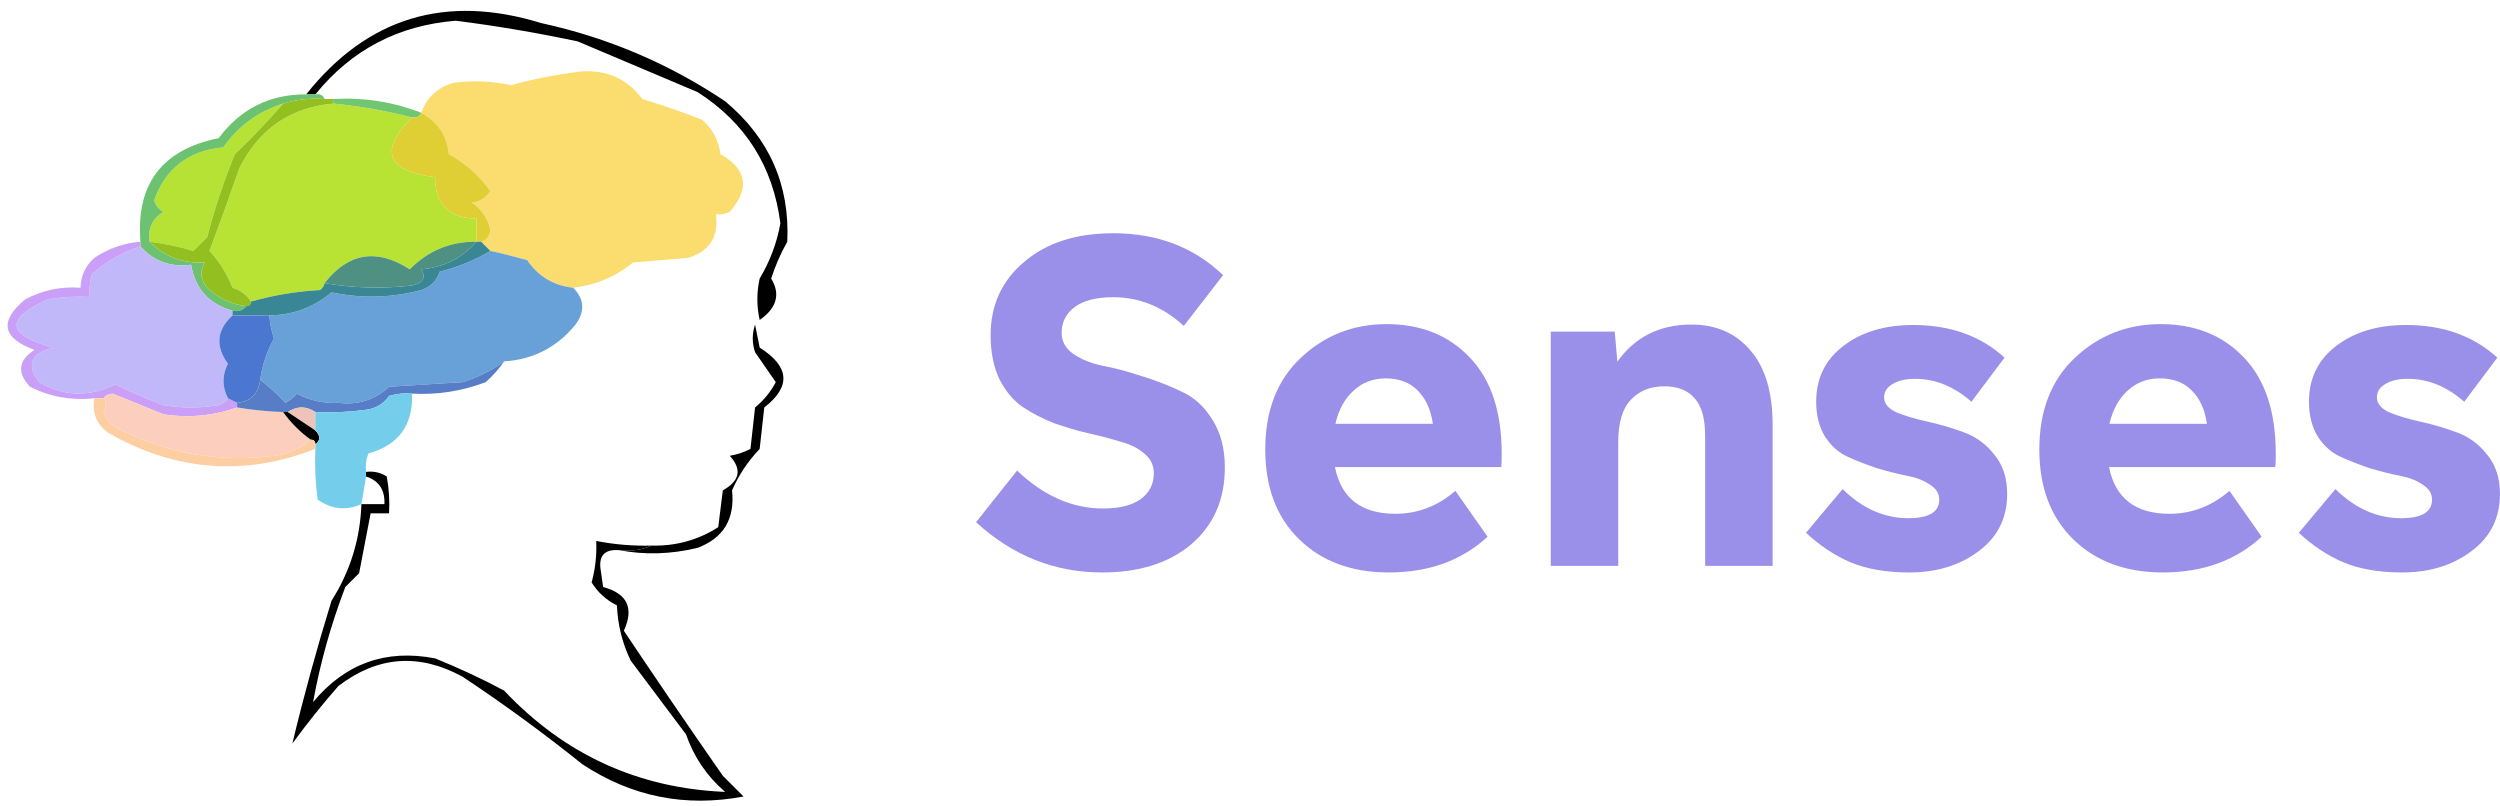 <svg xmlns="http://www.w3.org/2000/svg" fill="none" viewBox="0 0 543 175" height="175" width="543">
<path fill="black" d="M68.5 20.5C67.833 20.5 67.167 20.5 66.5 20.5C79.777 3.801 96.777 -1.366 117.5 5C131.977 8.153 145.31 13.82 157.5 22C167.078 29.985 171.578 40.151 171 52.5C169.556 55.055 168.389 57.721 167.5 60.5C169.559 63.886 168.726 66.886 165 69.5C164.333 66.5 164.333 63.5 165 60.5C167.239 56.767 168.739 52.767 169.5 48.5C167.914 36.15 161.914 26.65 151.5 20C142.833 16.333 134.167 12.667 125.5 9C116.738 7.134 107.905 5.634 99 4.5C86.478 5.51 76.311 10.843 68.5 20.5Z" clip-rule="evenodd" fill-rule="evenodd"></path>
<path fill="#FBDC6F" d="M124.5 62.5C120.236 62.035 116.902 60.035 114.5 56.5C111.813 55.739 109.147 55.073 106.5 54.5C105.833 53.833 105.167 53.167 104.5 52.5C105.649 52.209 106.316 51.376 106.5 50C106.01 47.497 104.677 45.497 102.5 44C104.286 43.804 105.619 42.97 106.5 41.5C104.146 38.148 101.146 35.482 97.5 33.5C97.08 29.419 95.08 26.419 91.5 24.5C92.658 21.178 94.992 19.012 98.5 18C102.686 17.427 106.853 17.594 111 18.5C116.087 17.103 121.254 16.103 126.5 15.5C131.963 15.203 136.296 17.203 139.5 21.5C143.882 22.846 148.216 24.346 152.5 26C154.739 27.978 156.072 30.478 156.5 33.5C162.253 36.775 162.92 40.942 158.5 46C157.552 46.483 156.552 46.649 155.5 46.5C156.144 51.385 154.144 54.552 149.5 56C145.5 56.333 141.5 56.667 137.5 57C133.73 60.092 129.396 61.926 124.5 62.5Z" clip-rule="evenodd" fill-rule="evenodd"></path>
<path fill="#B8E335" d="M72.5 22.5C78.222 23.082 83.889 24.082 89.5 25.5C82.283 32.769 83.949 37.102 94.5 38.5C94.529 44.366 97.529 47.366 103.5 47.5C103.5 49.167 103.5 50.833 103.5 52.5C97.806 52.453 92.973 54.453 89 58.5C81.831 53.88 75.664 54.88 70.5 61.5C70.389 62.117 70.056 62.617 69.5 63C64.386 63.289 59.386 64.123 54.5 65.5C53.594 64.035 52.261 63.035 50.5 62.5C49.323 59.47 47.657 56.803 45.5 54.5C47.725 48.583 49.892 42.583 52 36.5C56.322 27.938 63.156 23.271 72.5 22.5Z" clip-rule="evenodd" fill-rule="evenodd"></path>
<path fill="#71C771" d="M72.5 22.5C72.5 22.167 72.5 21.833 72.5 21.5C79.092 21.124 85.425 22.124 91.5 24.5C91.158 25.338 90.492 25.672 89.5 25.5C83.889 24.082 78.222 23.082 72.5 22.5Z" clip-rule="evenodd" fill-rule="evenodd"></path>
<path fill="#B6E235" d="M61.5 22.5C58.204 26.298 54.704 29.964 51 33.5C48.601 39.363 46.601 45.363 45 51.5C44 52.5 43 53.5 42 54.5C38.914 53.568 35.748 52.901 32.5 52.5C32.081 49.675 33.081 47.509 35.5 46C34.484 45.481 33.818 44.647 33.5 43.5C35.948 36.573 40.948 32.74 48.5 32C51.752 27.372 56.085 24.206 61.5 22.5Z" clip-rule="evenodd" fill-rule="evenodd"></path>
<path fill="#6DC271" d="M66.5 20.5C67.167 20.5 67.833 20.5 68.5 20.5C69.492 20.328 70.158 20.662 70.5 21.5C67.391 21.264 64.391 21.597 61.5 22.5C56.085 24.205 51.752 27.372 48.5 32C40.948 32.74 35.948 36.573 33.5 43.5C33.818 44.647 34.484 45.48 35.5 46C33.081 47.509 32.081 49.675 32.5 52.5C35.715 55.768 39.715 57.268 44.5 57C43.328 58.868 43.495 60.702 45 62.5C47.397 64.782 50.231 66.115 53.5 66.5C52.791 67.404 51.791 67.737 50.5 67.5C45.386 66.053 42.386 62.72 41.5 57.5C37.036 58.091 33.369 56.758 30.5 53.5C30.5 53.166 30.5 52.833 30.5 52.5C29.504 40 35.17 32.5 47.5 30C52.27 23.615 58.603 20.448 66.5 20.5Z" clip-rule="evenodd" fill-rule="evenodd"></path>
<path fill="#DFCF34" d="M91.5 24.5C95.08 26.419 97.08 29.419 97.5 33.5C101.146 35.482 104.146 38.148 106.5 41.5C105.619 42.971 104.286 43.804 102.5 44C104.677 45.497 106.01 47.497 106.5 50C106.316 51.376 105.649 52.209 104.5 52.5C104.167 52.5 103.833 52.5 103.5 52.5C103.5 50.833 103.5 49.167 103.5 47.5C97.529 47.366 94.529 44.366 94.5 38.5C83.949 37.102 82.283 32.769 89.5 25.5C90.492 25.672 91.158 25.338 91.5 24.5Z" clip-rule="evenodd" fill-rule="evenodd"></path>
<path fill="#94BF21" d="M70.5 21.5C71.167 21.5 71.833 21.5 72.5 21.5C72.5 21.833 72.5 22.167 72.5 22.5C63.156 23.271 56.322 27.938 52 36.5C49.892 42.583 47.725 48.583 45.5 54.5C47.657 56.803 49.323 59.47 50.5 62.5C52.261 63.035 53.594 64.035 54.5 65.5C54.5 66.167 54.167 66.5 53.5 66.5C50.231 66.116 47.397 64.782 45 62.5C43.495 60.702 43.328 58.868 44.5 57C39.715 57.268 35.715 55.768 32.5 52.5C35.748 52.901 38.915 53.568 42 54.5C43 53.5 44 52.5 45 51.5C46.601 45.364 48.601 39.364 51 33.5C54.704 29.964 58.204 26.298 61.5 22.5C64.391 21.598 67.391 21.264 70.5 21.5Z" clip-rule="evenodd" fill-rule="evenodd"></path>
<path fill="#C0B8F9" d="M30.5 53.5C33.37 56.758 37.036 58.091 41.5 57.5C42.386 62.72 45.386 66.053 50.5 67.5C50.5 67.833 50.5 68.167 50.5 68.5C47.054 71.681 46.721 75.181 49.5 79C48.222 81.498 48.222 83.998 49.5 86.5C49.083 87.222 48.416 87.722 47.5 88C43.5 88.667 39.5 88.667 35.5 88C31.899 86.613 28.399 85.113 25 83.5C19.39 86.299 13.89 86.133 8.5 83C5.652 79.269 6.652 76.769 11.5 75.5C1.33 72.699 0.996 69.199 10.5 65C13.482 64.502 16.482 64.335 19.5 64.5C19.34 62.801 19.507 61.134 20 59.5C23.205 56.732 26.705 54.732 30.5 53.5Z" clip-rule="evenodd" fill-rule="evenodd"></path>
<path fill="#4E9081" d="M103.5 52.5C100.379 56.06 96.379 58.06 91.5 58.5C92.571 60.325 91.904 61.492 89.5 62C83.116 62.751 76.783 62.584 70.5 61.5C75.664 54.88 81.831 53.88 89 58.5C92.973 54.453 97.806 52.453 103.5 52.5Z" clip-rule="evenodd" fill-rule="evenodd"></path>
<path fill="#CA9FF8" d="M30.5 52.5C30.5 52.833 30.5 53.167 30.5 53.5C26.705 54.732 23.205 56.732 20 59.5C19.506 61.134 19.34 62.801 19.5 64.5C16.482 64.335 13.482 64.502 10.5 65C0.996 69.199 1.33 72.699 11.5 75.5C6.652 76.769 5.652 79.269 8.5 83C13.89 86.133 19.39 86.299 25 83.5C28.399 85.113 31.899 86.613 35.5 88C39.5 88.667 43.5 88.667 47.5 88C48.416 87.722 49.083 87.222 49.5 86.5C50.167 86.833 50.833 87.167 51.5 87.5C51.5 87.833 51.5 88.167 51.5 88.5C46.317 90.35 40.983 90.85 35.5 90C31.828 88.497 28.162 86.997 24.5 85.5C23.584 85.543 22.917 85.876 22.5 86.5C21.833 86.5 21.167 86.5 20.5 86.5C15.551 87.041 10.884 86.208 6.5 84C3.647 80.904 3.98 78.237 7.5 76C0.436 73.419 -0.231 69.753 5.5 65C9.253 63.011 13.253 62.178 17.5 62.5C17.549 59.901 18.549 57.734 20.5 56C23.561 53.965 26.895 52.799 30.5 52.5Z" clip-rule="evenodd" fill-rule="evenodd"></path>
<path fill="#67A1D7" d="M106.5 54.5C109.147 55.073 111.813 55.74 114.5 56.5C116.902 60.035 120.236 62.035 124.5 62.5C126.941 64.963 127.107 67.629 125 70.5C120.991 75.421 115.825 78.088 109.5 78.5C106.815 80.462 103.815 81.962 100.5 83C95.167 83.333 89.833 83.667 84.5 84C81.43 86.851 77.763 88.018 73.5 87.5C70.294 87.653 67.294 86.986 64.5 85.5C63.784 86.311 62.95 86.978 62 87.5C60.317 85.65 58.484 83.983 56.5 82.5C56.956 79.356 57.956 76.356 59.5 73.5C58.954 71.865 58.62 70.199 58.5 68.5C63.635 68.429 68.135 66.762 72 63.5C78.531 64.879 85.031 64.712 91.5 63C93.5 62.333 94.833 61 95.5 59C99.436 58.028 103.103 56.528 106.5 54.5Z" clip-rule="evenodd" fill-rule="evenodd"></path>
<path fill="#398694" d="M103.5 52.5C103.833 52.5 104.167 52.5 104.5 52.5C105.167 53.167 105.833 53.833 106.5 54.5C103.103 56.528 99.436 58.028 95.5 59C94.833 61 93.5 62.333 91.5 63C85.031 64.712 78.531 64.879 72 63.5C68.135 66.762 63.635 68.429 58.5 68.5C55.833 68.5 53.167 68.5 50.5 68.5C50.5 68.167 50.5 67.833 50.5 67.5C51.791 67.737 52.791 67.404 53.5 66.5C54.167 66.5 54.5 66.167 54.5 65.5C59.386 64.123 64.386 63.289 69.5 63C70.056 62.617 70.389 62.117 70.5 61.5C76.783 62.584 83.116 62.751 89.5 62C91.904 61.492 92.571 60.325 91.5 58.5C96.379 58.061 100.379 56.061 103.5 52.5Z" clip-rule="evenodd" fill-rule="evenodd"></path>
<path fill="#4B77D0" d="M50.5 68.5C53.167 68.5 55.833 68.5 58.5 68.5C58.62 70.199 58.954 71.865 59.5 73.5C57.956 76.356 56.956 79.356 56.5 82.5C56.167 85.5 54.5 87.167 51.5 87.5C50.833 87.167 50.167 86.833 49.5 86.5C48.221 83.998 48.221 81.498 49.5 79C46.721 75.181 47.054 71.681 50.5 68.5Z" clip-rule="evenodd" fill-rule="evenodd"></path>
<path fill="#FCCEBE" d="M22.5 86.5C22.917 85.876 23.584 85.543 24.5 85.5C28.162 86.997 31.828 88.497 35.5 90C40.983 90.85 46.317 90.35 51.5 88.5C54.807 89.051 58.14 89.384 61.5 89.5C63.167 91.833 65.167 93.833 67.5 95.5C65.266 97.446 62.599 98.613 59.5 99C47.533 100.507 36.2 98.507 25.5 93C24.01 92.254 23.01 91.088 22.5 89.5C23.154 88.185 23.154 87.185 22.5 86.5Z" clip-rule="evenodd" fill-rule="evenodd"></path>
<path fill="#577DC6" d="M109.5 78.5C108.375 80.129 107.041 81.629 105.5 83C100.344 84.962 95.011 85.795 89.5 85.5C87.801 85.34 86.134 85.507 84.5 86C83.284 87.74 81.618 88.74 79.5 89C75.848 89.499 72.182 89.665 68.5 89.5C66.5 88.167 64.5 88.167 62.5 89.5C62.167 89.5 61.833 89.5 61.5 89.5C58.14 89.384 54.807 89.051 51.5 88.5C51.5 88.167 51.5 87.833 51.5 87.5C54.5 87.167 56.167 85.5 56.5 82.5C58.484 83.983 60.317 85.65 62 87.5C62.95 86.978 63.784 86.311 64.5 85.5C67.294 86.986 70.294 87.653 73.5 87.5C77.763 88.018 81.43 86.851 84.5 84C89.833 83.667 95.167 83.333 100.5 83C103.815 81.962 106.815 80.462 109.5 78.5Z" clip-rule="evenodd" fill-rule="evenodd"></path>
<path fill="#EEC3B8" d="M62.5 89.5C64.5 88.167 66.5 88.167 68.5 89.5C68.5 90.833 68.5 92.167 68.5 93.5C66.5 92.167 64.5 90.833 62.5 89.5Z" clip-rule="evenodd" fill-rule="evenodd"></path>
<path fill="black" d="M61.5 89.5C61.833 89.5 62.167 89.5 62.5 89.5C64.5 90.833 66.5 92.167 68.5 93.5C69.625 94.652 69.625 95.652 68.5 96.5C68.5 95.833 68.167 95.5 67.5 95.5C65.167 93.833 63.167 91.833 61.5 89.5Z" clip-rule="evenodd" fill-rule="evenodd"></path>
<path fill="#73CDEB" d="M89.5 85.5C89.751 92.332 86.584 96.665 80 98.5C79.51 99.793 79.343 101.127 79.5 102.5C79.5 102.833 79.5 103.167 79.5 103.5C79.167 105.5 78.833 107.5 78.5 109.5C75.169 110.974 72.003 110.641 69 108.5C68.501 104.848 68.335 101.182 68.5 97.5C68.5 97.166 68.5 96.833 68.5 96.5C69.625 95.652 69.625 94.652 68.5 93.5C68.5 92.166 68.5 90.833 68.5 89.5C72.182 89.665 75.848 89.498 79.5 89C81.618 88.74 83.284 87.74 84.5 86C86.134 85.506 87.801 85.34 89.5 85.5Z" clip-rule="evenodd" fill-rule="evenodd"></path>
<path fill="#FCCEA1" d="M20.5 86.5C21.167 86.5 21.833 86.5 22.5 86.5C23.154 87.185 23.154 88.185 22.5 89.5C23.01 91.088 24.01 92.254 25.5 93C36.2 98.507 47.533 100.507 59.5 99C62.599 98.613 65.266 97.446 67.5 95.5C68.167 95.5 68.5 95.833 68.5 96.5C68.5 96.833 68.5 97.167 68.5 97.5C53.082 103.526 38.082 102.36 23.5 94C20.959 92.152 19.959 89.652 20.5 86.5Z" clip-rule="evenodd" fill-rule="evenodd"></path>
<path fill="black" d="M134.5 119.5C137.059 119.802 139.393 119.468 141.5 118.5C146.794 118.636 151.627 117.303 156 114.5C156.333 111.833 156.667 109.167 157 106.5C160.7 104.446 161.2 101.946 158.5 99C160.101 98.727 161.601 98.227 163 97.5C163.333 94.5 163.667 91.5 164 88.5C165.892 86.946 167.392 85.112 168.5 83C167.015 80.844 165.515 78.677 164 76.5C163.333 74.5 163.333 72.5 164 70.5C164.333 72.167 164.667 73.833 165 75.5C171.52 79.622 171.853 83.955 166 88.5C165.667 91.5 165.333 94.5 165 97.5C162.473 100.154 160.473 103.154 159 106.5C159.658 112.7 157.158 116.866 151.5 119C145.695 120.393 140.029 120.559 134.5 119.5Z" clip-rule="evenodd" fill-rule="evenodd"></path>
<path fill="black" d="M79.5 103.5C79.5 103.167 79.5 102.833 79.5 102.5C81.144 102.286 82.644 102.62 84 103.5C84.497 106.146 84.664 108.813 84.5 111.5C83.167 111.5 81.833 111.5 80.5 111.5C79.687 115.809 78.853 120.143 78 124.5C77 125.5 76 126.5 75 127.5C71.869 135.703 69.535 144.036 68 152.5C74.965 144.1 83.798 140.934 94.5 143C99.62 145.06 104.62 147.393 109.5 150C122.582 163.877 138.582 171.21 157.5 172C153.554 168.613 150.72 164.446 149 159.5C145 154.167 141 148.833 137 143.5C135.175 139.766 134.175 135.766 134 131.5C131.666 130.33 129.832 128.663 128.5 126.5C129.302 123.551 129.636 120.551 129.5 117.5C133.452 118.272 137.452 118.605 141.5 118.5C139.393 119.468 137.059 119.802 134.5 119.5C131.266 119.237 129.932 120.737 130.5 124C130.667 125.167 130.833 126.333 131 127.5C136.259 128.914 137.759 132.081 135.5 137C142.505 147.476 149.672 157.976 157 168.5C158.5 170 160 171.5 161.5 173C148.866 175.391 137.199 173.057 126.5 166C118.114 159.28 109.447 152.947 100.5 147C91.03 141.81 82.03 142.477 73.5 149C69.977 153.022 66.643 157.189 63.5 161.5C65.932 151.325 68.766 140.992 72 130.5C76.069 124.089 78.235 117.089 78.5 109.5C80.167 109.5 81.833 109.5 83.5 109.5C83.625 106.392 82.292 104.392 79.5 103.5Z" clip-rule="evenodd" fill-rule="evenodd"></path>
<path fill="#9A8FE9" d="M239.401 124.338C229.054 124.338 219.92 120.697 212 113.416L220.91 102.206C226.658 107.699 232.886 110.446 239.592 110.446C243.105 110.446 245.82 109.775 247.736 108.434C249.652 107.029 250.61 105.144 250.61 102.781C250.61 101.057 249.939 99.652 248.598 98.566C247.321 97.416 245.628 96.554 243.52 95.979C241.476 95.34 239.177 94.734 236.622 94.159C234.131 93.584 231.608 92.849 229.054 91.955C226.563 90.997 224.263 89.816 222.155 88.41C220.112 87.005 218.419 84.993 217.078 82.374C215.8 79.692 215.162 76.498 215.162 72.794C215.162 66.279 217.589 60.978 222.443 56.89C227.297 52.738 233.748 50.663 241.796 50.663C251.376 50.663 259.328 53.697 265.652 59.764L257.125 70.782C252.59 66.63 247.48 64.555 241.796 64.555C238.155 64.555 235.377 65.257 233.461 66.662C231.544 68.067 230.586 69.952 230.586 72.315C230.586 74.167 231.449 75.7 233.173 76.913C234.962 78.127 237.165 78.989 239.784 79.5C242.403 80.011 245.245 80.778 248.311 81.8C251.376 82.758 254.219 83.876 256.837 85.153C259.456 86.366 261.628 88.378 263.352 91.189C265.141 93.999 266.035 97.448 266.035 101.536C266.035 108.498 263.608 114.054 258.754 118.206C253.899 122.294 247.448 124.338 239.401 124.338Z"></path>
<path fill="#9A8FE9" d="M326.167 98.566C326.167 99.843 326.136 100.801 326.072 101.44H289.953C291.294 108.21 295.669 111.595 303.078 111.595C307.932 111.595 312.276 109.935 316.108 106.614L323.102 116.577C317.481 121.751 310.328 124.338 301.641 124.338C293.593 124.338 287.11 121.943 282.192 117.152C277.274 112.362 274.815 105.847 274.815 97.608C274.815 89.177 277.402 82.534 282.576 77.68C287.749 72.826 293.945 70.399 301.162 70.399C308.635 70.399 314.671 72.826 319.269 77.68C323.868 82.47 326.167 89.432 326.167 98.566ZM300.97 82.183C298.224 82.183 295.893 83.077 293.977 84.865C292.06 86.59 290.751 88.985 290.048 92.051H311.222C310.775 88.985 309.689 86.59 307.964 84.865C306.24 83.077 303.908 82.183 300.97 82.183Z"></path>
<path fill="#9A8FE9" d="M367.389 70.495C372.754 70.495 377.033 72.379 380.227 76.147C383.421 79.852 385.017 85.249 385.017 92.338V122.901H370.359V94.734C370.359 90.901 369.592 88.155 368.06 86.494C366.591 84.77 364.387 83.907 361.449 83.907C358.447 83.907 356.02 84.897 354.168 86.877C352.379 88.793 351.485 91.827 351.485 95.979V122.901H336.827V72.027H350.719L351.293 78.542C355.126 73.177 360.491 70.495 367.389 70.495Z"></path>
<path fill="#9A8FE9" d="M414.688 124.338C409.706 124.338 405.459 123.603 401.946 122.134C398.497 120.665 395.271 118.525 392.269 115.715L400.221 106.23C404.501 110.446 409.259 112.554 414.496 112.554C418.967 112.554 421.203 111.212 421.203 108.53C421.203 107.188 420.532 106.103 419.191 105.272C417.914 104.378 416.285 103.739 414.305 103.356C412.325 102.973 410.153 102.43 407.79 101.727C405.491 100.961 403.351 100.131 401.371 99.236C399.391 98.342 397.73 96.873 396.389 94.829C395.112 92.722 394.473 90.199 394.473 87.261C394.473 82.215 396.421 78.191 400.317 75.189C404.277 72.123 409.355 70.59 415.55 70.59C423.598 70.59 430.209 72.954 435.382 77.68L428.197 87.261C424.428 83.939 420.341 82.279 415.934 82.279C413.89 82.279 412.261 82.662 411.047 83.428C409.834 84.131 409.227 85.089 409.227 86.303C409.227 87.644 410.121 88.73 411.91 89.56C413.762 90.326 415.997 90.997 418.616 91.572C421.235 92.147 423.854 92.913 426.472 93.871C429.155 94.829 431.39 96.458 433.179 98.757C435.031 100.993 435.957 103.835 435.957 107.284C435.957 112.522 433.881 116.673 429.73 119.739C425.642 122.805 420.628 124.338 414.688 124.338Z"></path>
<path fill="#9A8FE9" d="M494.296 98.566C494.296 99.843 494.264 100.801 494.201 101.44H458.082C459.423 108.21 463.798 111.595 471.207 111.595C476.061 111.595 480.404 109.935 484.237 106.614L491.231 116.577C485.61 121.751 478.456 124.338 469.77 124.338C461.722 124.338 455.239 121.943 450.321 117.152C445.403 112.362 442.944 105.847 442.944 97.608C442.944 89.177 445.531 82.534 450.705 77.68C455.878 72.826 462.074 70.399 469.291 70.399C476.764 70.399 482.8 72.826 487.398 77.68C491.997 82.47 494.296 89.432 494.296 98.566ZM469.099 82.183C466.353 82.183 464.022 83.077 462.105 84.865C460.189 86.59 458.88 88.985 458.177 92.051H479.351C478.904 88.985 477.818 86.59 476.093 84.865C474.369 83.077 472.037 82.183 469.099 82.183Z"></path>
<path fill="#9A8FE9" d="M521.722 124.338C516.74 124.338 512.492 123.603 508.98 122.134C505.53 120.665 502.305 118.525 499.303 115.715L507.255 106.23C511.534 110.446 516.293 112.554 521.53 112.554C526.001 112.554 528.237 111.212 528.237 108.53C528.237 107.188 527.566 106.103 526.225 105.272C524.947 104.378 523.319 103.739 521.339 103.356C519.359 102.973 517.187 102.43 514.824 101.727C512.524 100.961 510.385 100.131 508.405 99.236C506.425 98.342 504.764 96.873 503.423 94.829C502.145 92.722 501.507 90.199 501.507 87.261C501.507 82.215 503.455 78.191 507.351 75.189C511.311 72.123 516.389 70.59 522.584 70.59C530.632 70.59 537.242 72.954 542.416 77.68L535.23 87.261C531.462 83.939 527.374 82.279 522.967 82.279C520.923 82.279 519.295 82.662 518.081 83.428C516.868 84.131 516.261 85.089 516.261 86.303C516.261 87.644 517.155 88.73 518.943 89.56C520.796 90.326 523.031 90.997 525.65 91.572C528.269 92.147 530.887 92.913 533.506 93.871C536.188 94.829 538.424 96.458 540.212 98.757C542.065 100.993 542.991 103.835 542.991 107.284C542.991 112.522 540.915 116.673 536.763 119.739C532.676 122.805 527.662 124.338 521.722 124.338Z"></path>
</svg>
